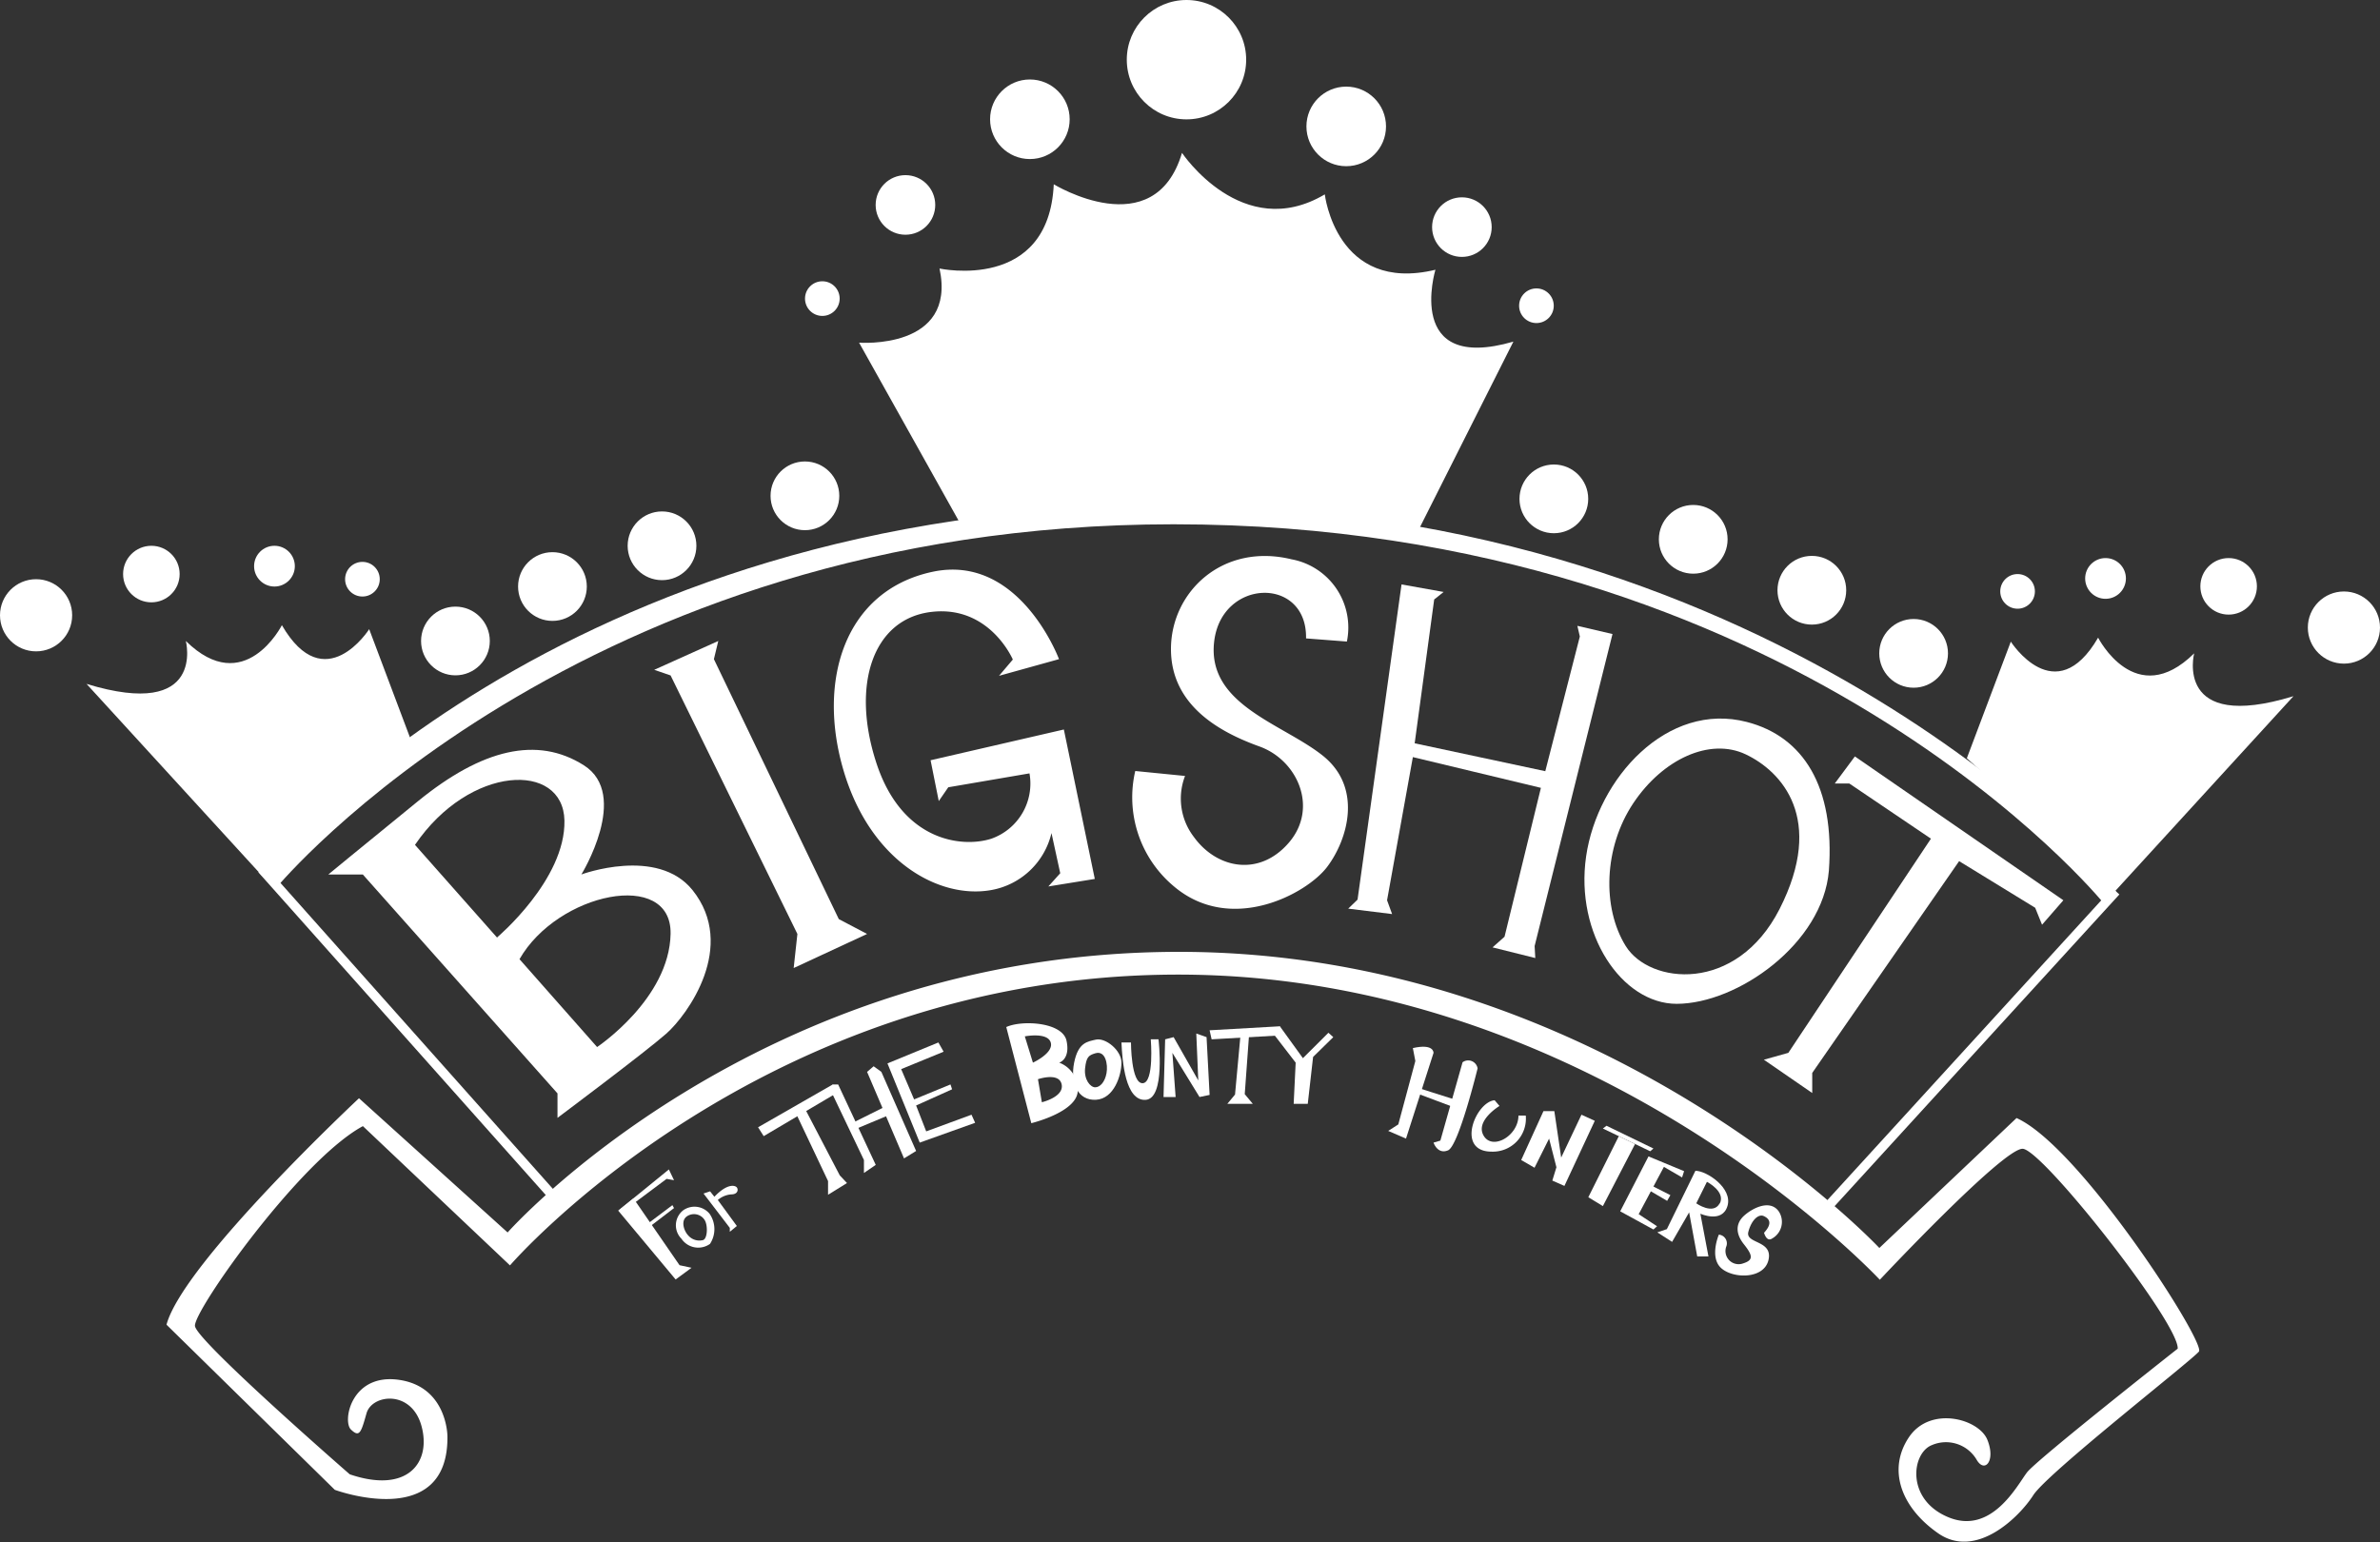 <svg id="images" xmlns="http://www.w3.org/2000/svg" width="250" height="162" viewBox="0 0 250 162"><rect x="0" y="0" width="250" height="162" fill="#333333" stroke="none"/><path d="M72.75,93.52c-3.7-4.61-11.68-1.65-11.68-1.65s5.15-8.37.26-11.47-10.68-1.72-17.41,3.76-9.43,7.71-9.43,7.71h3.62l20.45,23v2.57s9.17-6.86,11.42-8.84S77.45,99.41,72.75,93.52Zm-20.52,5-8.64-9.76c5.74-8.44,15.57-8.77,15.7-2.56S52.23,98.47,52.23,98.47ZM62.72,110l-8.15-9.23c4-7,16-9.5,15.87-2.66S62.72,110,62.72,110Z" fill="#fff"/><polygon points="68.72 70.37 75.45 67.34 74.99 69.25 88.11 96.56 91.08 98.12 83.37 101.7 83.76 98.12 70.44 70.96 68.72 70.37" fill="#fff"/><path d="M104.94,71l1.45-1.71s-2.44-5.74-8.58-5S89.37,72,92.07,80.2s9,8.9,12.07,7.91a6.14,6.14,0,0,0,4-6.86l-8.53,1.46-1,1.45-.86-4.29,14-3.23L115,92.34l-4.88.79,1.25-1.39-.92-4.22a7.93,7.93,0,0,1-6.4,6c-5.41.93-12.6-3-15.43-12.53s.13-18.93,9.3-20.91,13.32,9.17,13.32,9.17Z" fill="#fff"/><path d="M137.19,67.07l4.29.33a7.29,7.29,0,0,0-5.81-8.64C128.42,57,123,62.19,123,68.19s5.26,8.78,9.29,10.23,6.21,6.46,3.11,10.09-7.58,2.77-10-.59a6.61,6.61,0,0,1-.92-6.4L119.25,81a12.18,12.18,0,0,0,4,12.07c6,5.15,14,.86,16.16-2s3.76-8.31-.46-11.68-12.2-5.34-11.41-12S137.32,60.54,137.19,67.07Z" fill="#fff"/><polygon points="147.22 61.4 142.6 94.51 141.62 95.46 146.23 96.03 145.7 94.58 148.41 79.54 161.86 82.77 158.04 98.41 156.78 99.53 161.27 100.65 161.2 99.39 169.38 66.61 165.69 65.75 165.95 66.87 162.32 81.02 148.6 78.09 150.65 62.98 151.64 62.19 147.22 61.4" fill="#fff"/><path d="M183.5,75.85c-8.38-2.18-15.7,5.93-16.89,14.11s3.76,15.49,9.5,15.5c6.4,0,15.37-6.33,16-14C192.75,82.65,189.43,77.39,183.5,75.85Zm3.43,19.65c-4.55,8.91-13.66,7.92-16.16,3.89s-2.31-10.35.79-15,8.05-6.92,11.81-5.14S191.76,86,186.93,95.5Z" fill="#fff"/><polygon points="194.84 79.47 192.73 82.31 194.25 82.31 202.83 88.11 187.85 110.61 185.28 111.33 190.36 114.83 190.36 112.72 205.79 90.47 213.78 95.37 214.5 97.15 216.74 94.58 194.84 79.47" fill="#fff"/><polygon points="66.54 125.9 71.38 132.92 72.64 133.19 70.97 134.42 64.94 127.19 66.54 125.9" fill="#fff"/><polygon points="64.94 127.19 70.26 122.86 70.8 123.99 70.02 123.85 66.1 126.78 64.94 127.19" fill="#fff"/><polygon points="67.87 128.69 70.63 126.61 70.8 126.92 68.21 128.9 67.87 128.69" fill="#fff"/><path d="M74.53,127.51a2.06,2.06,0,0,0-2.75-.37,2,2,0,0,0-.2,3,2.13,2.13,0,0,0,3,.54A2.83,2.83,0,0,0,74.53,127.51Zm-.68,2.77a1.55,1.55,0,0,1-1.56-.49c-.46-.49-.8-1.54-.14-2a1.32,1.32,0,0,1,1.89.42C74.37,128.8,74.31,130.13,73.85,130.28Z" fill="#fff"/><path d="M73.9,125.39,76.66,129v.41l.74-.61-2-2.73a2.45,2.45,0,0,1,1.41-.59c.72,0,.77-.54.57-.75s-1-.41-2.34,1l-.45-.57Z" fill="#fff"/><polygon points="79.63 118.43 80.22 119.36 88.04 114.74 87.48 113.93 79.63 118.43" fill="#fff"/><polygon points="83.62 116.99 86.98 124.08 86.98 125.52 88.97 124.29 88.21 123.48 84.47 116.31 83.62 116.99" fill="#fff"/><polyline points="87.32 114.69 90.75 121.87 90.75 123.23 91.99 122.38 88.04 113.93 87.48 113.93" fill="#fff"/><polygon points="91.08 112.61 94.96 121.7 96.23 120.92 92.58 112.61 91.77 112.02 91.08 112.61" fill="#fff"/><polygon points="89.65 117.92 93.22 116.14 93.66 117.03 89.95 118.58 89.65 117.92" fill="#fff"/><polygon points="93.22 111.72 96.61 120.04 102.43 117.96 102.05 117.11 97.29 118.86 96.23 116.14 100.01 114.44 99.84 113.93 96.02 115.5 94.66 112.32 99.12 110.49 98.57 109.52 93.22 111.72" fill="#fff"/><path d="M111.26,111.64s1.19-.34.77-2.3-4.67-2.2-6.33-1.44L108.33,118s5-1.2,4.88-3.53A3,3,0,0,0,111.26,111.64Zm-3.61-2.76s2.38-.47,2.72.64-1.87,2.12-1.87,2.12Zm1.79,6.92-.41-2.42s2.23-.77,2.49.55S109.44,115.8,109.44,115.8Z" fill="#fff"/><path d="M115.12,109.22c-.9.21-1.86.29-2.29,2.42s.38,4,2.29,3.9,2.68-2.59,2.68-3.9S116.12,109,115.12,109.22Zm1.11,3.53c-.17.93-.68,1.48-1.19,1.48s-1.19-.81-1.06-2,.38-1.36,1.06-1.57C116.13,110.32,116.4,111.83,116.23,112.75Z" fill="#fff"/><path d="M117.8,109.52h1s0,4.33,1.23,4.28.85-4.61.85-4.61h.81s.76,6.24-1.36,6.36S117.89,111.52,117.8,109.52Z" fill="#fff"/><polygon points="122.39 109.19 123.28 108.96 125.87 113.51 125.66 108.58 126.74 108.96 127.06 115.03 126 115.25 123.15 110.61 123.49 115.25 122.22 115.25 122.39 109.19" fill="#fff"/><polygon points="127.06 108.24 127.27 109.19 134.44 108.78 134.44 107.82 127.06 108.24" fill="#fff"/><polygon points="130.32 108.58 129.73 114.99 128.92 115.97 131.6 115.97 130.75 114.95 131.22 108.5 130.32 108.58" fill="#fff"/><polygon points="133.68 108.5 136.1 111.64 135.89 115.97 137.37 115.97 137.93 111.04 140.05 108.96 139.54 108.5 136.86 111.17 134.44 107.82 133.68 108.5" fill="#fff"/><path d="M148.41,110.11l.26,1.36-1.79,6.66-1.06.68,1.87.81,2.89-9S150.66,109.6,148.41,110.11Z" fill="#fff"/><path d="M153.63,111.6l-2.33,8.23-.72.21s.42,1.28,1.53.81,3.1-8.61,3.1-8.61A1,1,0,0,0,153.63,111.6Z" fill="#fff"/><polygon points="148.88 114.27 153.17 115.63 152.89 116.39 148.63 114.79 148.88 114.27" fill="#fff"/><path d="M157,115.59l.51.6s-2.59,1.56-1.66,3.13,3.65,0,3.65-2.12l.77,0a3.47,3.47,0,0,1-3.57,3.79C152.87,121,155,115.76,157,115.59Z" fill="#fff"/><polygon points="162.13 116.73 163.27 116.73 163.99 121.61 166.12 117.11 167.52 117.75 164.33 124.59 163.06 124.03 163.49 122.63 162.72 119.62 161.19 122.68 159.79 121.87 162.13 116.73" fill="#fff"/><polygon points="168.37 118.56 173.34 120.95 173.68 120.66 168.75 118.27 168.37 118.56" fill="#fff"/><polygon points="166.84 125.78 168.37 126.71 171.75 120.19 170.04 119.37 166.84 125.78" fill="#fff"/><polygon points="173.16 121.49 170.19 127.26 173.68 129.17 174.06 128.83 172.13 127.56 174.78 122.59 176.69 123.7 176.9 123.04 173.16 121.49" fill="#fff"/><polygon points="173.55 124.59 175.46 125.56 175.12 126.16 172.87 124.84 173.55 124.59" fill="#fff"/><path d="M178.09,123l-3,6.13-1,.34,1.55,1,1.79-3.1.85,4.63h1.18l-.85-4.49s2.3,1.05,2.85-.82S179.28,123,178.09,123Zm2.55,3.42c-.67,1.26-2.46,0-2.46,0l1.12-2.26S181.31,125.19,180.64,126.46Z" fill="#fff"/><path d="M185.3,129.51s.25,1,.84.61a2,2,0,0,0,.7-2.86c-.94-1.31-2.81-.3-3.65.47s-.94,1.82,0,3,1,1.66-.09,2a1.38,1.38,0,0,1-1.78-1.74.92.92,0,0,0-.77-1.28s-1,2.34.22,3.49,4.54,1.23,5-.85-2.45-1.66-2.12-2.93,1.08-1.91,1.62-1.66S186.25,128.48,185.3,129.51Z" fill="#fff"/><path d="M222.27,93.66s-34.42-40.6-99.2-40.6S27.51,91.32,27.51,91.32l1.6,1.85s31.6-38.09,94.16-38.09c65.39,0,97.69,39.8,97.69,39.8Z" fill="#fff"/><path d="M197.41,131.11S168.27,100,123.85,100s-70.53,29.48-70.53,29.48l-15.61-14.1s-18.46,17.26-20.22,23.79l17.68,17.35S47.11,160.93,47,150.9c0,0,0-5.18-5.05-5.93s-6,4.33-5.09,5.21,1.07.31,1.64-1.7,4.71-2.51,5.77,1.32-1.44,7.16-7.53,5.09c0,0-16.08-14-16.26-15.58s11.05-17.45,17.64-21l15.45,14.63s26.32-30.55,70.19-30.55,73.7,32.06,73.7,32.06,12.93-13.8,15-13.76,16.48,18.37,16.29,21c0,0-14.81,11.66-15.83,13s-3.7,6.57-8.23,4.72-3.89-6.76-1.76-7.59a3.74,3.74,0,0,1,4.72,1.57c.83,1.39,2,.1,1.11-2.12s-6-3.61-8.24-.28-.92,7.31,3.06,10.09,8.51-1.67,10-4,16.66-14.16,17.4-15.09-12.49-21.56-19.16-24.53Z" fill="#fff"/><rect x="184.42" y="109.84" width="45.2" height="0.99" transform="translate(-14.07 188.76) rotate(-47.59)" fill="#fff"/><rect x="42.91" y="85.27" width="0.99" height="47.79" transform="translate(-61.61 56.49) rotate(-41.68)" fill="#fff"/><path d="M9.09,71.85,27.86,92.37l15.54-14L38.78,66.1s-4.67,7.34-9.17-.42c0,0-3.92,7.73-10.09,1.66C19.52,67.34,21.68,75.69,9.09,71.85Z" fill="#fff"/><circle cx="3.79" cy="64.64" r="3.79" fill="#fff"/><circle cx="15.9" cy="60.31" r="2.97" fill="#fff"/><circle cx="47.84" cy="67.34" r="3.61" fill="#fff"/><circle cx="58.03" cy="61.62" r="3.61" fill="#fff"/><circle cx="69.54" cy="57.34" r="3.61" fill="#fff"/><circle cx="84.55" cy="52.09" r="3.61" fill="#fff"/><circle cx="28.83" cy="59.48" r="2.14" fill="#fff"/><circle cx="95.11" cy="21.53" r="3.13" fill="#fff"/><circle cx="108.18" cy="12.53" r="4.18" fill="#fff"/><circle cx="124.63" cy="6.27" r="6.27" fill="#fff"/><circle cx="38.07" cy="60.85" r="1.82" fill="#fff"/><path d="M240.91,73.14,222.14,93.66l-15.54-14,4.62-12.25s4.67,7.33,9.17-.42c0,0,3.92,7.73,10.09,1.65C230.48,68.62,228.32,77,240.91,73.14Z" fill="#fff"/><circle cx="246.21" cy="65.93" r="3.79" fill="#fff"/><circle cx="234.1" cy="61.6" r="2.97" fill="#fff"/><circle cx="221.17" cy="60.77" r="2.14" fill="#fff"/><circle cx="211.93" cy="62.13" r="1.82" fill="#fff"/><circle cx="86.38" cy="31.37" r="1.82" fill="#fff"/><circle cx="153.56" cy="23.86" r="3.13" fill="#fff"/><circle cx="141.41" cy="13.28" r="4.18" fill="#fff"/><circle cx="161.39" cy="32.12" r="1.82" fill="#fff"/><path d="M101.25,55.69,90.24,36s10.29.79,8.45-7.79c0,0,11.48,2.5,12-8.85,0,0,10.56,6.47,13.47-3.3,0,0,6.34,9.5,15,4.36,0,0,1.19,10.43,11.62,7.92,0,0-3.3,10.88,8.19,7.55L149,55.69S121.73,52.34,101.25,55.69Z" fill="#fff"/><circle cx="163.22" cy="52.41" r="3.61" fill="#fff"/><circle cx="177.86" cy="56.66" r="3.61" fill="#fff"/><circle cx="190.32" cy="62.01" r="3.61" fill="#fff"/><circle cx="201.01" cy="68.64" r="3.61" fill="#fff"/></svg>